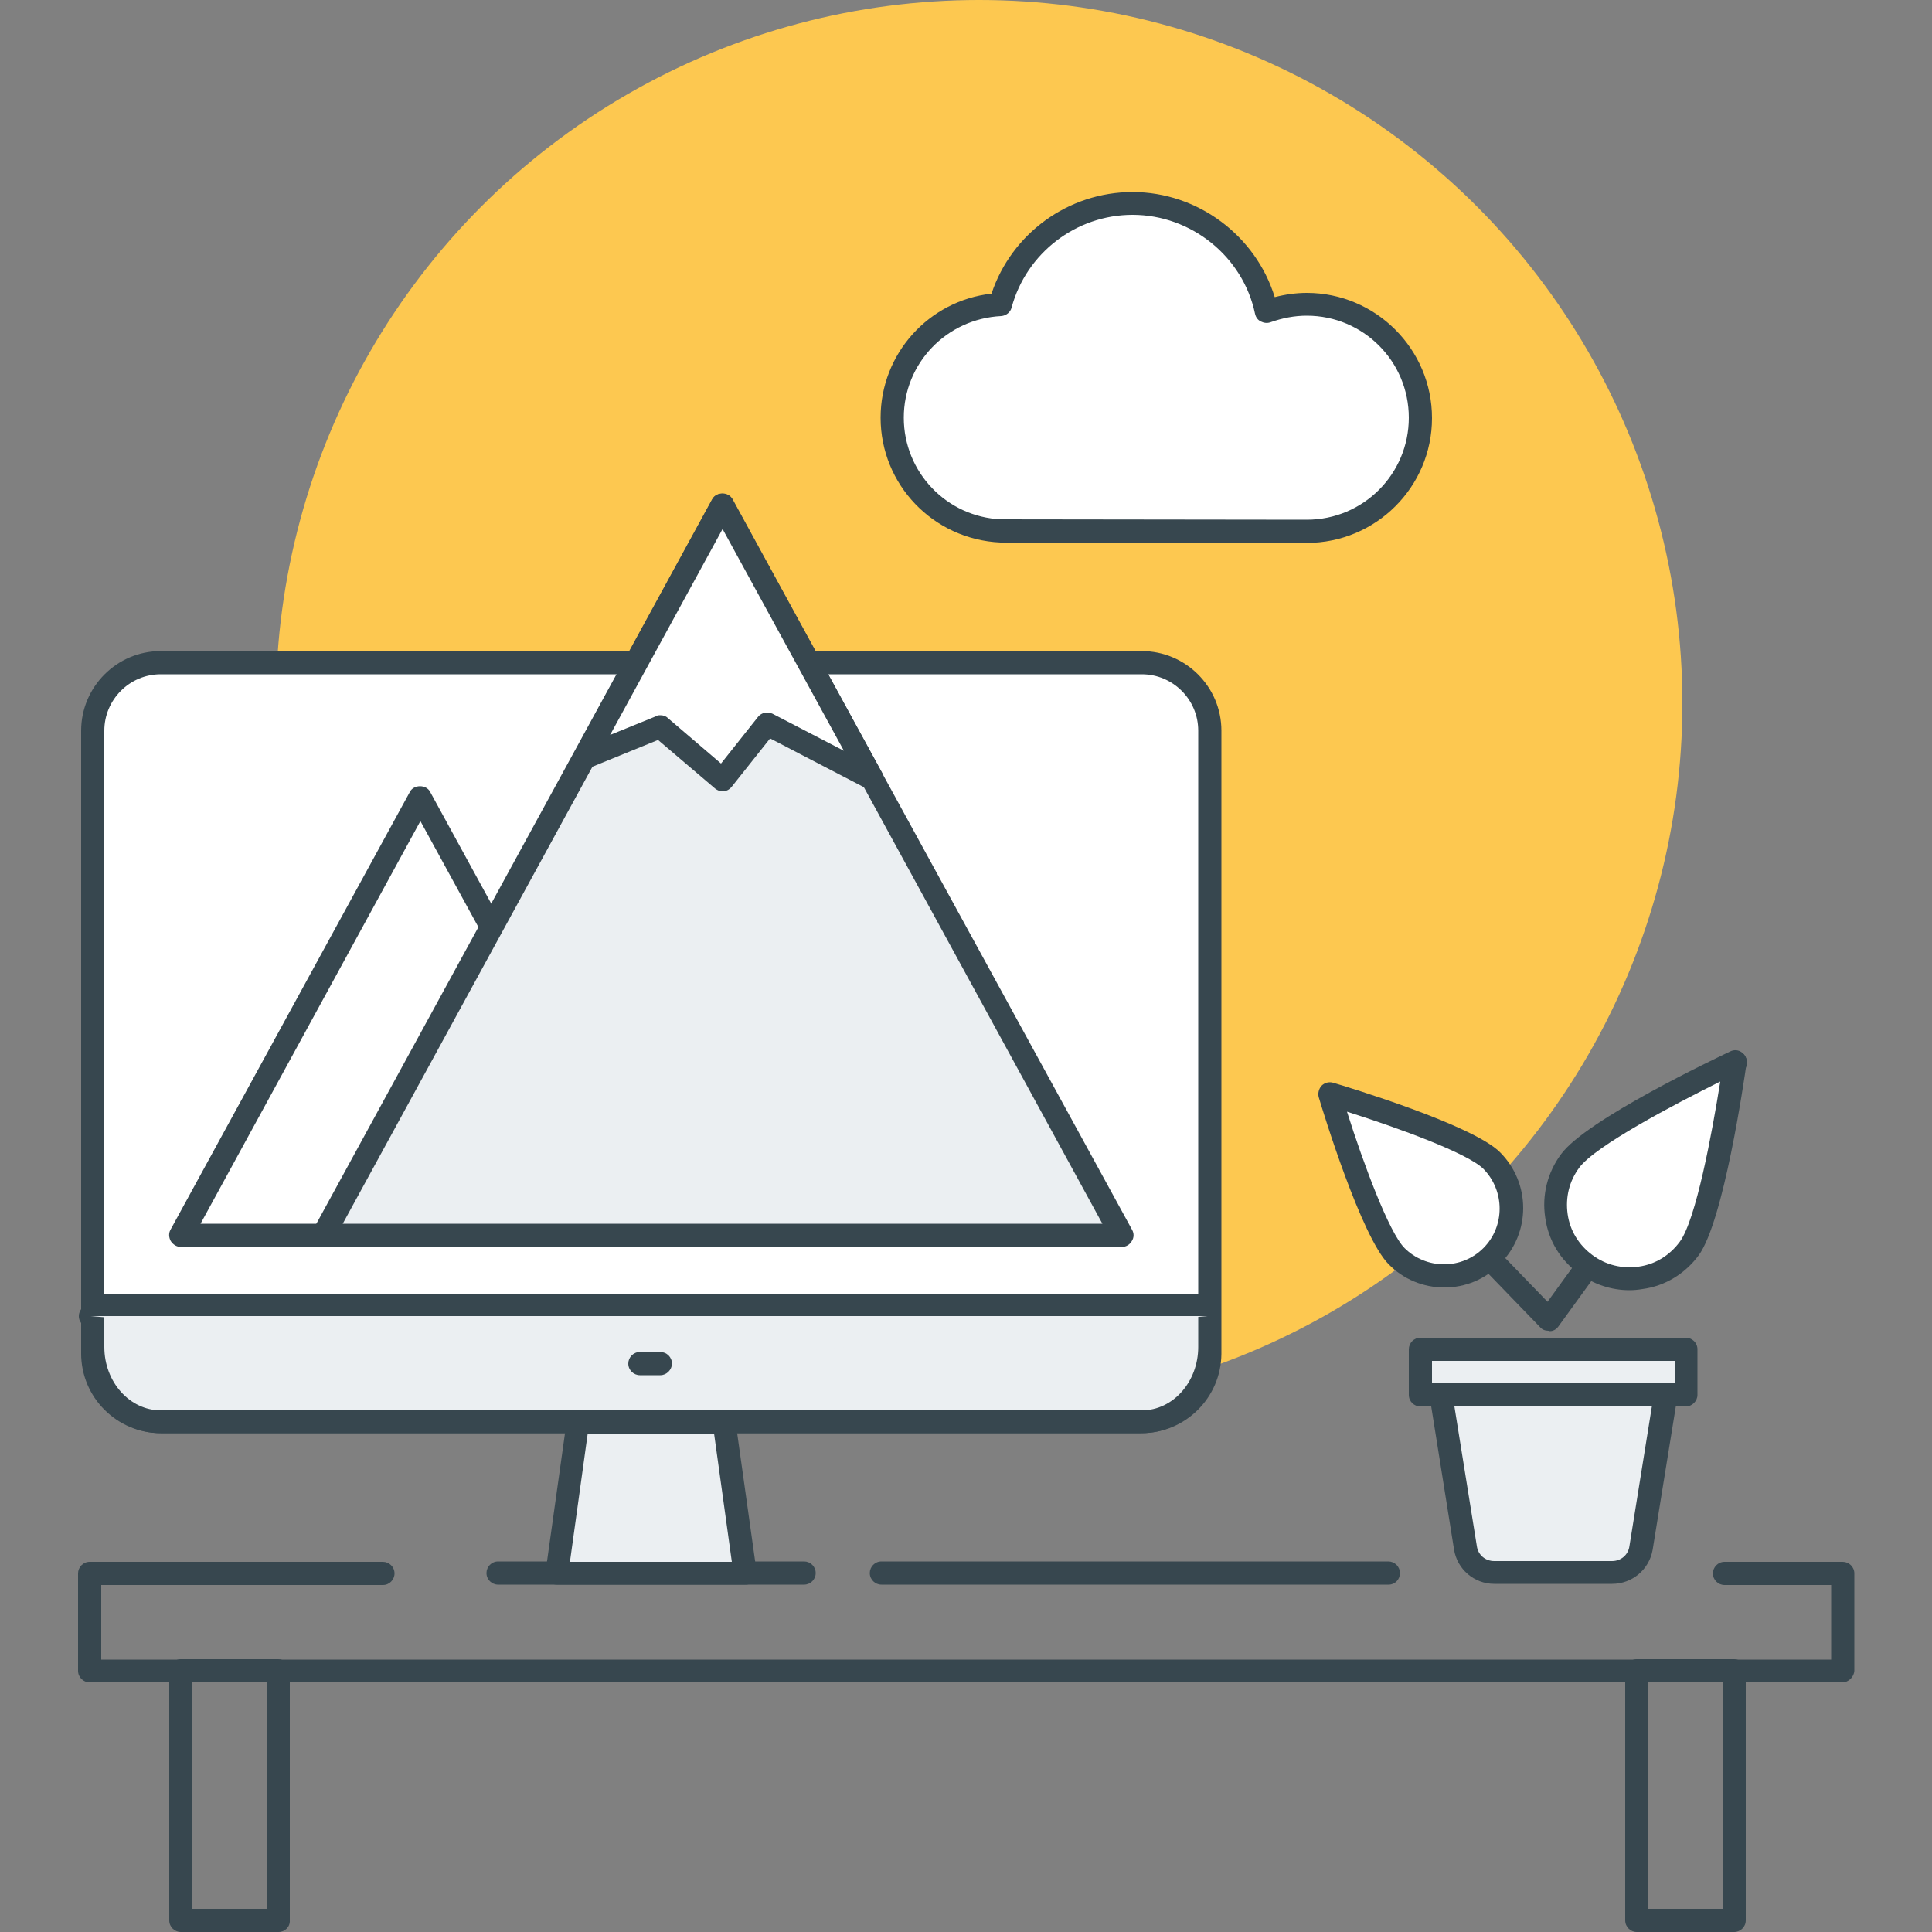 <?xml version="1.0" encoding="utf-8"?>
<!-- Generator: Adobe Illustrator 26.0.3, SVG Export Plug-In . SVG Version: 6.00 Build 0)  -->
<svg version="1.1" id="Réteg_1" xmlns="http://www.w3.org/2000/svg" xmlns:xlink="http://www.w3.org/1999/xlink" x="0px" y="0px"
	 viewBox="0 0 50 50" style="enable-background:new 0 0 50 50;" xml:space="preserve">
<rect x="0" y="0" width="50" height="50" fill="#808080" stroke="none"/>
<style type="text/css">
	.st0{fill:#FDC850;}
	.st1{fill:#FFFFFF;}
	.st2{fill:#37474F;}
	.st3{fill:#EBEFF2;}
</style>
<g>
	<g>
		<g>
			<circle class="st0" cx="25.34" cy="18.2" r="18.2"/>
		</g>
	</g>
	<g>
		<g>
			<g>
				<g>
					<path class="st1" d="M29.54,17.15c0.97,0,1.76,0.79,1.76,1.76v16.13c0,0.97-0.79,1.76-1.76,1.76H4.16
						c-0.97,0-1.76-0.79-1.76-1.76V18.91c0-0.97,0.79-1.76,1.76-1.76H29.54z"/>
				</g>
				<g>
					<path class="st2" d="M29.54,37.09H4.16c-1.13,0-2.06-0.92-2.06-2.06V18.91c0-1.13,0.92-2.06,2.06-2.06h25.39
						c1.13,0,2.06,0.92,2.06,2.06v16.13C31.6,36.17,30.68,37.09,29.54,37.09z M4.16,17.45c-0.81,0-1.46,0.66-1.46,1.46v16.13
						c0,0.81,0.66,1.46,1.46,1.46h25.39c0.81,0,1.46-0.66,1.46-1.46V18.91c0-0.81-0.66-1.46-1.46-1.46H4.16z"/>
				</g>
			</g>
			<g>
				<g>
					<path class="st2" d="M31.24,34.36H2.34c-0.16,0-0.3-0.13-0.3-0.3c0-0.16,0.13-0.3,0.3-0.3h28.91c0.16,0,0.3,0.13,0.3,0.3
						C31.54,34.23,31.41,34.36,31.24,34.36z"/>
				</g>
			</g>
			<g>
				<g>
					<path class="st3" d="M2.4,34.86c0,1.07,0.79,1.94,1.76,1.94h25.39c0.97,0,1.76-0.87,1.76-1.94v-1.07H2.4V34.86z"/>
				</g>
				<g>
					<path class="st2" d="M29.54,37.09H4.16c-1.13,0-2.06-1-2.06-2.24v-1.07c0-0.16,0.13-0.3,0.3-0.3H31.3c0.16,0,0.3,0.13,0.3,0.3
						v1.07C31.6,36.09,30.68,37.09,29.54,37.09z M2.7,34.08v0.78c0,0.91,0.66,1.64,1.46,1.64h25.39c0.81,0,1.46-0.74,1.46-1.64
						v-0.78H2.7z"/>
				</g>
			</g>
			<g>
				<g>
					<path class="st2" d="M20.81,41.01h-7.92c-0.16,0-0.3-0.13-0.3-0.3c0-0.16,0.13-0.3,0.3-0.3h7.92c0.16,0,0.3,0.13,0.3,0.3
						C21.11,40.88,20.97,41.01,20.81,41.01z"/>
				</g>
			</g>
			<g>
				<g>
					<polygon class="st3" points="19.29,40.72 14.41,40.72 14.96,36.8 18.74,36.8 					"/>
				</g>
				<g>
					<path class="st2" d="M19.29,41.01h-4.88c-0.09,0-0.17-0.04-0.22-0.1c-0.06-0.06-0.08-0.15-0.07-0.24l0.55-3.92
						c0.02-0.15,0.15-0.26,0.29-0.26h3.78c0.15,0,0.27,0.11,0.29,0.26l0.55,3.92c0.01,0.09-0.01,0.17-0.07,0.24
						C19.46,40.98,19.38,41.01,19.29,41.01z M14.75,40.42h4.19l-0.46-3.32h-3.27L14.75,40.42z"/>
				</g>
			</g>
		</g>
		<g>
			<g>
				<polyline class="st3" points="16.56,35.29 17.09,35.29 31.25,34.06 2.34,34.06 				"/>
			</g>
			<g>
				<path class="st2" d="M17.09,35.59h-0.53c-0.16,0-0.3-0.13-0.3-0.3c0-0.16,0.13-0.3,0.3-0.3h0.53c0.16,0,0.3,0.13,0.3,0.3
					C17.39,35.45,17.25,35.59,17.09,35.59z"/>
			</g>
		</g>
	</g>
	<g>
		<g>
			<g>
				<path class="st2" d="M40.07,34.44c-0.08,0-0.16-0.03-0.21-0.09l-5.27-5.45c-0.11-0.12-0.11-0.31,0.01-0.42
					c0.12-0.11,0.31-0.11,0.42,0.01l5.03,5.2l4.62-6.37c0.1-0.13,0.28-0.16,0.42-0.07c0.13,0.1,0.16,0.28,0.07,0.42l-4.83,6.66
					c-0.05,0.07-0.13,0.12-0.22,0.12C40.09,34.44,40.08,34.44,40.07,34.44z"/>
			</g>
		</g>
		<g>
			<g>
				<g>
					<rect x="36.76" y="34.92" class="st3" width="6.87" height="1.18"/>
				</g>
				<g>
					<path class="st2" d="M43.63,36.4h-6.87c-0.16,0-0.3-0.13-0.3-0.3v-1.18c0-0.16,0.13-0.3,0.3-0.3h6.87c0.16,0,0.3,0.13,0.3,0.3
						v1.18C43.93,36.26,43.79,36.4,43.63,36.4z M37.06,35.8h6.28v-0.58h-6.28V35.8z"/>
				</g>
			</g>
			<g>
				<g>
					<path class="st3" d="M41.72,40.7h-3.05c-0.37,0-0.69-0.27-0.74-0.64l-0.64-3.96h5.81l-0.64,3.96
						C42.41,40.42,42.09,40.7,41.72,40.7z"/>
				</g>
				<g>
					<path class="st2" d="M41.72,40.99h-3.05c-0.52,0-0.96-0.38-1.04-0.89L37,36.15c-0.01-0.09,0.01-0.17,0.07-0.24
						c0.06-0.07,0.14-0.1,0.23-0.1h5.81c0.09,0,0.17,0.04,0.23,0.1c0.06,0.07,0.08,0.15,0.07,0.24l-0.64,3.96
						C42.68,40.62,42.24,40.99,41.72,40.99z M37.64,36.4l0.58,3.61c0.03,0.23,0.22,0.39,0.45,0.39h3.05c0.23,0,0.42-0.16,0.45-0.39
						l0.58-3.61H37.64z"/>
				</g>
			</g>
		</g>
		<g>
			<g>
				<path class="st1" d="M43.72,32.31c-0.63,0.85-1.82,1.03-2.67,0.41c-0.85-0.63-1.03-1.82-0.41-2.67
					c0.63-0.85,4.27-2.56,4.27-2.56S44.34,31.46,43.72,32.31z"/>
			</g>
			<g>
				<path class="st2" d="M42.17,33.39c-0.47,0-0.92-0.15-1.31-0.43c-0.48-0.35-0.79-0.86-0.87-1.45c-0.09-0.58,0.06-1.17,0.41-1.64
					c0.65-0.89,4-2.48,4.38-2.66c0.1-0.05,0.22-0.04,0.3,0.03c0.09,0.06,0.13,0.17,0.12,0.28c-0.06,0.42-0.59,4.08-1.24,4.97v0
					c-0.35,0.47-0.86,0.79-1.45,0.87C42.39,33.38,42.28,33.39,42.17,33.39z M44.52,27.99c-1.19,0.59-3.24,1.67-3.65,2.23
					c-0.26,0.35-0.36,0.77-0.3,1.2c0.06,0.43,0.29,0.8,0.64,1.06c0.35,0.26,0.77,0.36,1.2,0.3c0.43-0.06,0.8-0.29,1.06-0.64l0,0
					C43.89,31.58,44.31,29.31,44.52,27.99z"/>
			</g>
		</g>
		<g>
			<g>
				<path class="st1" d="M38.61,30.04c0.68,0.68,0.68,1.78,0,2.47c-0.68,0.68-1.78,0.68-2.47,0s-1.73-4.19-1.73-4.19
					S37.93,29.36,38.61,30.04z"/>
			</g>
			<g>
				<path class="st2" d="M37.38,33.32c-0.54,0-1.06-0.21-1.44-0.6c-0.71-0.71-1.7-3.95-1.81-4.32c-0.03-0.1,0-0.22,0.07-0.3
					c0.08-0.08,0.19-0.11,0.3-0.08c0.37,0.11,3.61,1.09,4.32,1.8l0,0c0.8,0.8,0.8,2.09,0,2.89C38.44,33.11,37.92,33.32,37.38,33.32
					C37.38,33.32,37.38,33.32,37.38,33.32z M34.86,28.77c0.43,1.36,1.09,3.13,1.49,3.53c0.27,0.27,0.64,0.42,1.02,0.42c0,0,0,0,0,0
					c0.39,0,0.75-0.15,1.02-0.42c0.56-0.56,0.56-1.48,0-2.05C37.99,29.85,36.22,29.2,34.86,28.77z"/>
			</g>
		</g>
	</g>
	<g>
		<g>
			<path class="st2" d="M47.68,43.54H2.32c-0.16,0-0.3-0.13-0.3-0.3v-2.52c0-0.16,0.13-0.3,0.3-0.3h7.59c0.16,0,0.3,0.13,0.3,0.3
				c0,0.16-0.13,0.3-0.3,0.3H2.62v1.93h44.77v-1.93h-2.76c-0.16,0-0.3-0.13-0.3-0.3c0-0.16,0.13-0.3,0.3-0.3h3.06
				c0.16,0,0.3,0.13,0.3,0.3v2.52C47.98,43.4,47.84,43.54,47.68,43.54z"/>
		</g>
	</g>
	<g>
		<g>
			<path class="st2" d="M35.94,41.01H22.81c-0.16,0-0.3-0.13-0.3-0.3c0-0.16,0.13-0.3,0.3-0.3h13.12c0.16,0,0.3,0.13,0.3,0.3
				C36.23,40.88,36.1,41.01,35.94,41.01z"/>
		</g>
	</g>
	<g>
		<g>
			<path class="st2" d="M7.21,50H4.68c-0.16,0-0.3-0.13-0.3-0.3v-6.46c0-0.16,0.13-0.3,0.3-0.3h2.52c0.16,0,0.3,0.13,0.3,0.3v6.46
				C7.51,49.87,7.37,50,7.21,50z M4.98,49.4h1.93v-5.87H4.98V49.4z"/>
		</g>
	</g>
	<g>
		<g>
			<path class="st2" d="M44.88,50h-2.52c-0.16,0-0.3-0.13-0.3-0.3v-6.46c0-0.16,0.13-0.3,0.3-0.3h2.52c0.16,0,0.3,0.13,0.3,0.3v6.46
				C45.18,49.87,45.04,50,44.88,50z M42.65,49.4h1.93v-5.87h-1.93V49.4z"/>
		</g>
	</g>
	<g>
		<g>
			<polygon class="st1" points="4.68,31.97 10.88,20.63 17.08,31.97 			"/>
		</g>
		<g>
			<path class="st2" d="M17.08,32.27H4.68c-0.11,0-0.2-0.06-0.26-0.15c-0.05-0.09-0.06-0.2-0.01-0.29l6.2-11.34
				c0.1-0.19,0.42-0.19,0.52,0l6.2,11.34c0.05,0.09,0.05,0.2-0.01,0.29C17.28,32.21,17.18,32.27,17.08,32.27z M5.19,31.67h11.39
				l-5.7-10.42L5.19,31.67z"/>
		</g>
	</g>
	<g>
		<g>
			<polygon class="st3" points="8.37,31.97 18.7,13.06 29.04,31.97 			"/>
		</g>
		<g>
			<path class="st2" d="M29.04,32.27H8.37c-0.11,0-0.2-0.06-0.26-0.15c-0.05-0.09-0.06-0.2-0.01-0.29l10.33-18.91
				c0.1-0.19,0.42-0.19,0.52,0L29.3,31.83c0.05,0.09,0.05,0.2-0.01,0.29C29.24,32.21,29.14,32.27,29.04,32.27z M8.87,31.67h19.66
				L18.7,13.68L8.87,31.67z"/>
		</g>
	</g>
	<g>
		<g>
			<polygon class="st1" points="22.57,20.14 18.7,13.06 15.13,19.6 17.09,18.81 18.7,20.18 19.86,18.73 			"/>
		</g>
		<g>
			<path class="st2" d="M18.7,20.48c-0.07,0-0.14-0.03-0.19-0.07l-1.48-1.26l-1.79,0.73c-0.12,0.05-0.25,0.02-0.33-0.08
				c-0.08-0.09-0.1-0.23-0.04-0.34l3.57-6.54c0.05-0.1,0.15-0.15,0.26-0.15l0,0c0.11,0,0.21,0.06,0.26,0.15L22.83,20
				c0.06,0.11,0.04,0.26-0.05,0.35c-0.09,0.09-0.23,0.12-0.35,0.06l-2.5-1.3l-1,1.26c-0.05,0.06-0.12,0.1-0.2,0.11
				C18.72,20.48,18.71,20.48,18.7,20.48z M17.09,18.51c0.07,0,0.14,0.02,0.19,0.07l1.38,1.18l0.96-1.21
				c0.09-0.11,0.24-0.14,0.37-0.08l1.85,0.96l-3.14-5.74l-2.91,5.33l1.18-0.48C17.01,18.51,17.05,18.51,17.09,18.51z"/>
		</g>
	</g>
	<g>
		<g>
			<g>
				<g>
					<path class="st1" d="M33.82,13.75c1.62,0,2.94-1.32,2.94-2.94c0-1.62-1.32-2.94-2.94-2.94c-0.37,0-0.72,0.07-1.04,0.19
						c-0.34-1.6-1.76-2.8-3.47-2.8c-1.64,0-3.01,1.11-3.42,2.62c-1.56,0.07-2.8,1.35-2.8,2.93c0,1.58,1.24,2.86,2.8,2.93
						L33.82,13.75z"/>
				</g>
				<g>
					<path class="st2" d="M33.82,14.05L33.82,14.05l-7.93-0.01c-1.74-0.08-3.1-1.5-3.1-3.23c0-1.66,1.25-3.03,2.87-3.21
						c0.52-1.56,1.99-2.63,3.65-2.63c1.69,0,3.19,1.13,3.68,2.72c0.27-0.07,0.55-0.11,0.83-0.11c1.78,0,3.24,1.45,3.24,3.24
						C37.06,12.6,35.61,14.05,33.82,14.05z M29.31,5.56c-1.46,0-2.75,0.99-3.13,2.4c-0.03,0.12-0.14,0.21-0.27,0.22
						c-1.41,0.07-2.52,1.22-2.52,2.63c0,1.41,1.11,2.57,2.52,2.63l7.91,0.01c1.46,0,2.64-1.18,2.64-2.64c0-1.46-1.18-2.64-2.64-2.64
						c-0.32,0-0.63,0.06-0.94,0.17c-0.08,0.03-0.17,0.02-0.25-0.02c-0.08-0.04-0.13-0.11-0.15-0.2C32.17,6.64,30.83,5.56,29.31,5.56
						z"/>
				</g>
			</g>
		</g>
	</g>
</g>
</svg>
